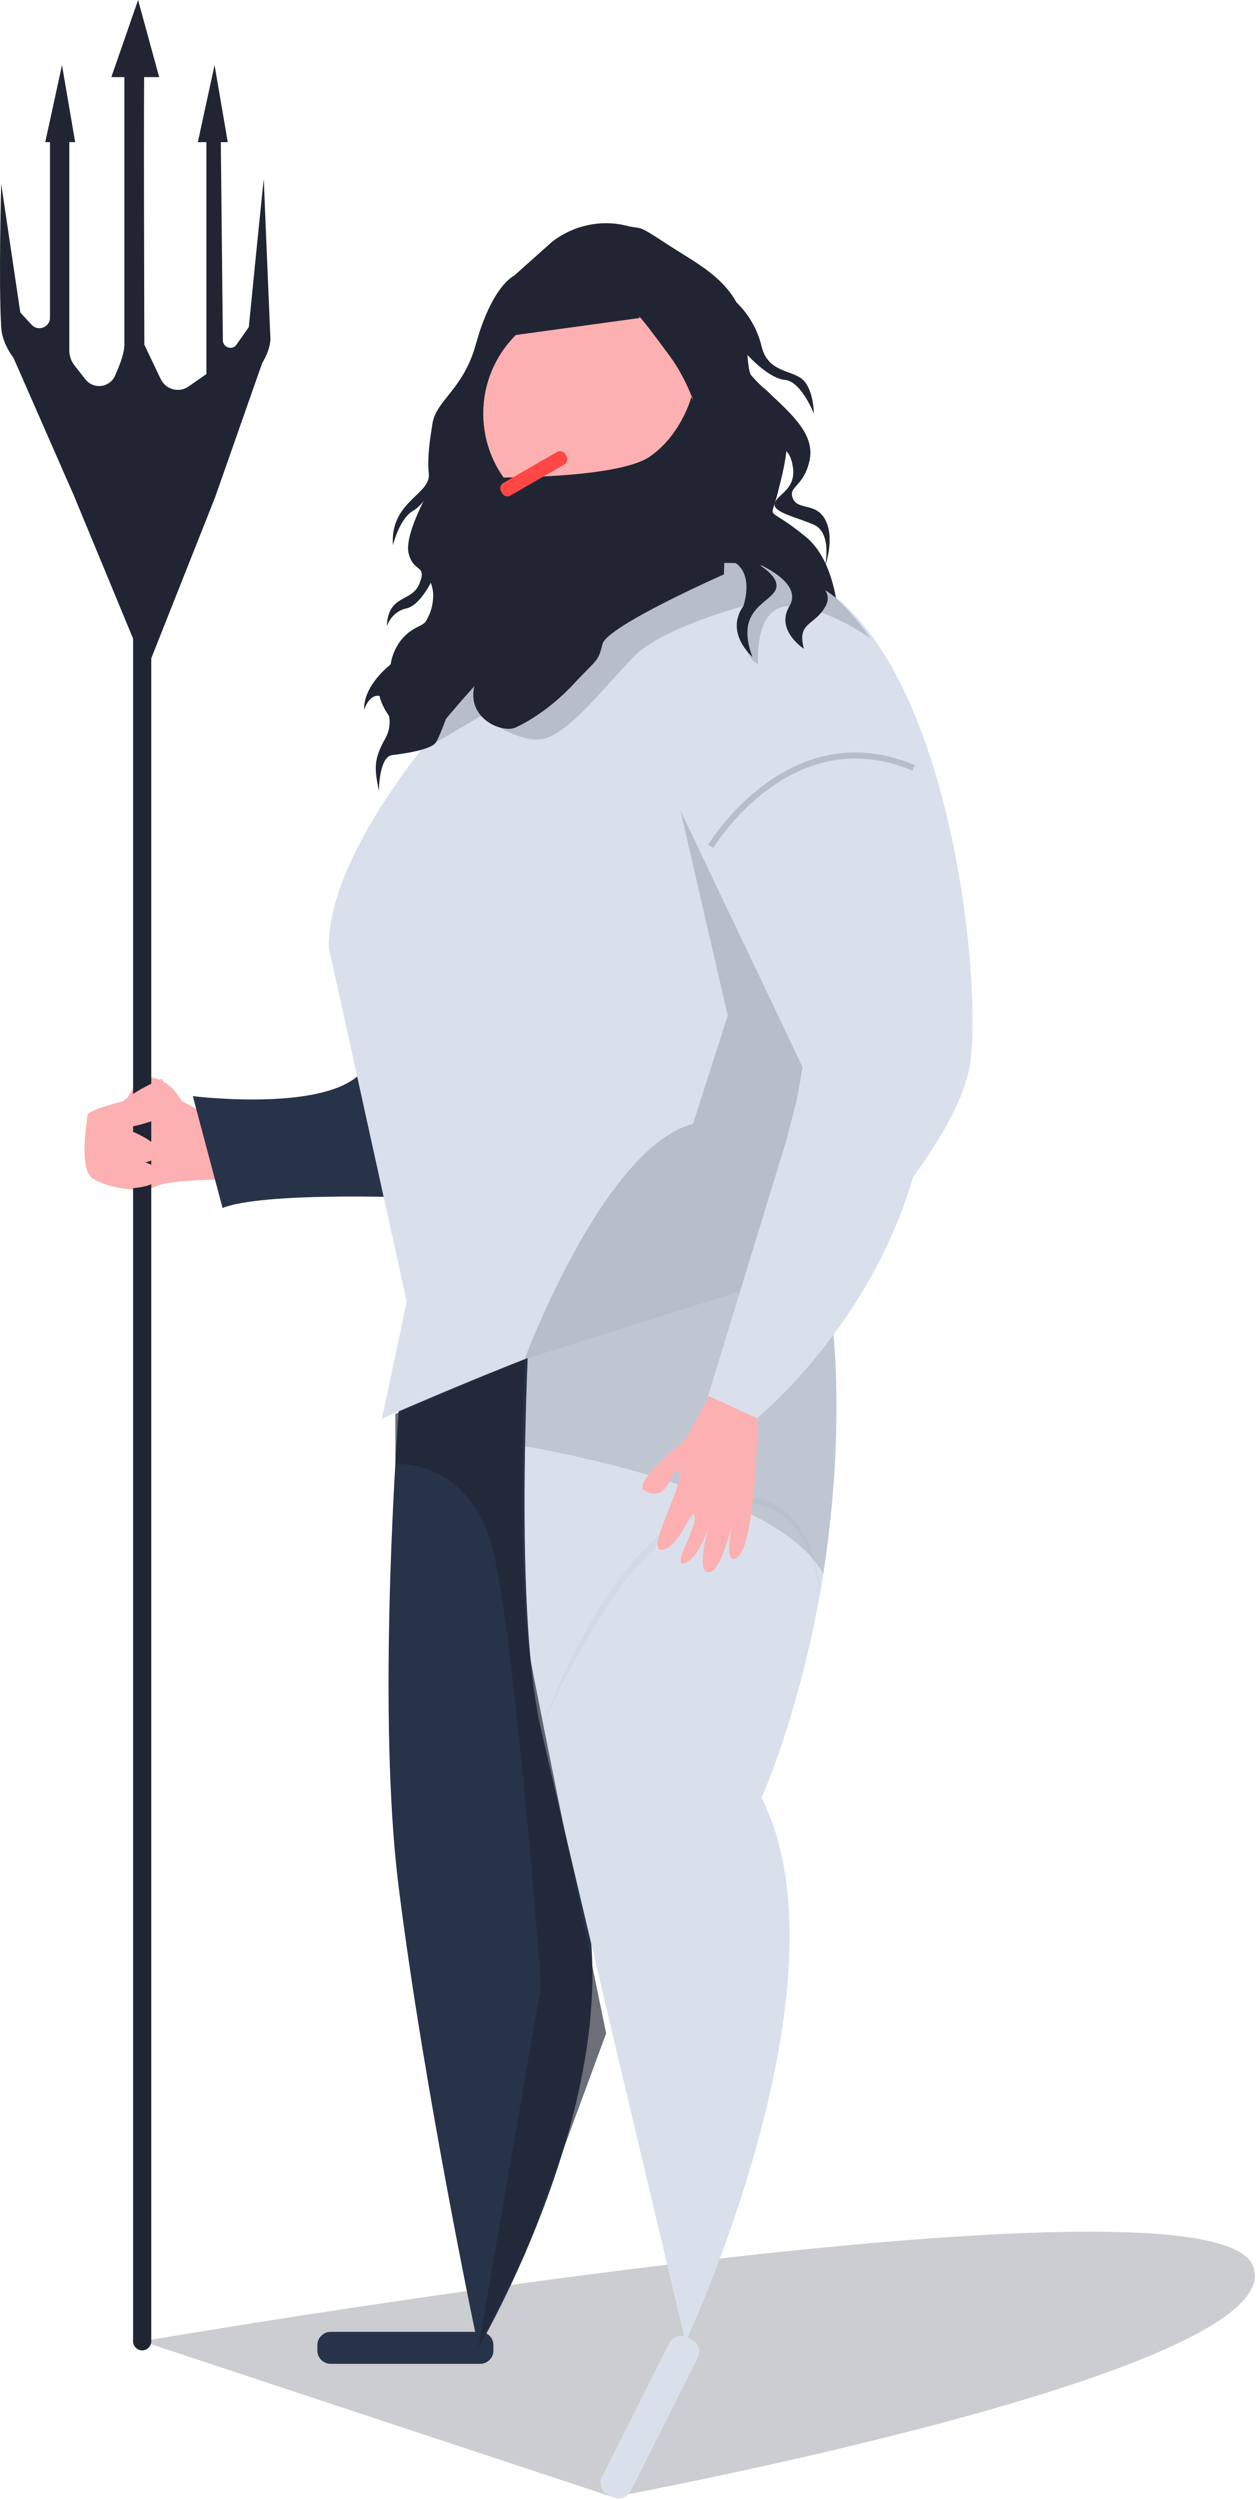 <svg width="207" height="412" viewBox="0 0 207 412" fill="none" xmlns="http://www.w3.org/2000/svg">
<path opacity="0.23" d="M23.431 385.854L100.987 411.532C100.987 411.532 214.598 390.614 206.393 373.216C198.189 355.808 23.431 385.854 23.431 385.854Z" fill="#212533"/>
<path opacity="0.14" d="M106.963 198.208C106.963 198.208 125.838 190.428 130.772 194.687L132.934 186.635L109.408 190.167L106.963 198.208Z" fill="#212533"/>
<path d="M108.169 192.634C108.169 192.634 128.75 179.442 132.901 181.213C137.063 182.984 132.945 190.319 132.901 192.634C132.858 194.948 122.459 187.081 106.811 197.154L108.169 192.634Z" fill="#D9E0EB"/>
<path d="M34.395 183.885L29.94 181.429C29.94 181.429 28.234 178.158 25.322 177.658C22.41 177.158 20.856 181.353 20.856 181.353C20.856 181.353 14.434 182.874 14.401 183.819C14.368 184.765 12.869 192.752 15.357 194.284C17.846 195.816 23.518 196.686 25.68 195.523C27.843 194.36 37.927 194.371 37.927 194.371L34.395 183.885Z" fill="#FCB0B1"/>
<path d="M67.126 216.725C66.68 217.703 61.431 276.764 65.691 310.874C69.951 344.985 78.851 386.919 78.851 386.919C78.851 386.919 103.214 345.615 96.455 313.243C96.292 312.45 96.107 311.657 95.9 310.874C87.37 278.177 109.038 204.5 109.038 204.5C109.038 204.5 79.568 189.744 67.126 216.725Z" fill="#273349"/>
<path d="M31.777 180.647C31.777 180.647 57.813 183.907 60.834 174.605L66.822 197.328C66.822 197.328 43.285 196.469 36.678 199.077L31.777 180.647Z" fill="#273349"/>
<path d="M84.709 45.455C84.709 45.455 81.112 47.019 78.406 56.799C75.7 66.579 68.659 66.579 72.179 74.403C75.7 82.227 73.766 75.968 71.212 86.139C68.659 96.311 72.201 94.746 71.212 99.831C70.223 104.917 62.399 109.611 62.399 113.523C62.399 117.435 67.485 121.739 67.485 121.739L138.292 108.047C138.292 108.047 139.466 93.963 132.815 88.487C126.165 83.01 126.947 86.139 128.121 81.445C129.295 76.751 131.251 70.155 127.73 65.819C124.209 61.483 123.427 65.004 123.035 56.006C122.644 47.008 115.451 43.857 110.126 40.358C104.54 36.696 106.138 37.924 103.302 37.207C99.042 36.131 94.51 37.142 91.022 39.815L84.709 45.455Z" fill="#212533"/>
<path d="M97.944 86.456C108.05 86.456 116.243 78.263 116.243 68.156C116.243 58.05 108.05 49.857 97.944 49.857C87.837 49.857 79.644 58.05 79.644 68.156C79.644 78.263 87.837 86.456 97.944 86.456Z" fill="#FCB0B1"/>
<path d="M82.622 55.539L105.399 52.409C105.399 52.409 104.345 50.453 110.397 58.701C116.45 66.949 117.417 79.206 116.45 80.88C115.483 82.564 120.96 64.178 120.96 64.178L112.744 44.227L86.143 48.638L82.622 55.539Z" fill="#212533"/>
<path d="M88.066 102.897C88.066 102.897 54.172 134.453 54.172 156.078L67.028 214.519L62.942 233.808C62.942 233.808 92.162 220.952 99.171 219.779C106.18 218.605 126.642 220.952 126.642 220.952C126.642 220.952 158.243 190.971 159.992 174.606C161.742 158.241 155.863 111.079 136.574 97.637C117.286 84.195 88.066 102.897 88.066 102.897Z" fill="#D9E0EB"/>
<path d="M82.447 78.697C82.447 78.697 101.855 78.849 107.071 75.263C112.298 71.677 113.939 65.44 113.939 65.44L119.937 75.437L119.307 94.66C119.307 94.66 100.008 103.169 99.291 106.157C98.563 109.146 98.421 108.548 94.683 112.58C90.956 116.611 87.218 118.85 84.979 119.893C82.741 120.936 76.319 118.252 78.416 112.275C80.502 106.31 78.296 81.088 82.447 78.697Z" fill="#212533"/>
<path d="M93.01 76.544L84.122 81.673C83.654 81.945 83.046 81.782 82.774 81.314L82.568 80.956C82.296 80.489 82.459 79.88 82.926 79.608L91.815 74.479C92.282 74.208 92.891 74.371 93.163 74.838L93.369 75.197C93.641 75.664 93.478 76.272 93.01 76.544Z" fill="#FF4745"/>
<path d="M71.375 69.394C71.375 69.394 70.278 74.642 70.669 78.065C71.06 81.488 64.236 82.651 64.757 89.856C64.757 89.856 65.822 85.487 68.061 84.194C70.288 82.912 71.386 79.619 71.386 79.619C71.386 79.619 66.561 87.791 67.333 91.138C68.104 94.485 70.419 92.942 69.137 96.158C67.854 99.375 63.997 97.832 63.736 103.232C63.736 103.232 64.507 100.787 66.952 100.277C69.397 99.766 71.397 95.256 71.397 95.256C71.397 95.256 73.255 101.298 69.017 103.232C64.779 105.167 64.388 109.502 64.388 109.502C64.388 109.502 59.878 112.871 60.009 116.99C60.009 116.99 60.802 114.338 62.595 114.697C62.595 114.697 65.54 118.109 63.486 121.727C61.432 125.346 61.78 126.889 62.443 130.356C62.443 130.356 62.454 124.694 64.649 124.444C66.833 124.183 70.995 123.542 71.81 122.39C72.625 121.228 74.679 115.186 74.679 115.186C74.679 115.186 79.308 106.069 79.33 105.688C79.351 105.308 76.993 79.26 76.993 79.26L71.375 69.394Z" fill="#212533"/>
<path d="M121.394 49.857C121.394 49.857 124.458 52.563 125.501 57.029C126.544 61.495 130.565 60.898 132.347 62.614C134.129 64.331 134.129 68.156 134.129 68.156C134.129 68.156 132.043 62.832 129.359 62.614C126.675 62.386 123.176 58.485 123.176 58.485C123.176 58.485 120.807 59.365 125.827 63.929C130.848 68.493 134.423 71.764 133.38 76.089C132.336 80.414 129.804 80.11 130.695 82.196C131.587 84.283 135.01 82.533 136.357 86.467C137.694 90.39 135.02 95.606 135.607 94.41C136.205 93.226 137.096 87.749 134.118 86.467C131.141 85.184 127.262 84.424 127.685 82.935C128.109 81.446 131.141 80.707 130.695 77.132C130.25 73.557 128.316 73.861 128.316 73.861C128.316 73.861 125.045 86.565 125.045 86.467C125.045 86.369 132.195 94.584 132.195 94.584C132.195 94.584 137.857 96.584 136.064 99.887C134.281 103.191 131.293 102.452 132.488 106.918C132.488 106.918 127.718 103.875 130.109 99.887C132.488 95.899 124.599 92.78 124.599 92.78C124.599 92.78 129.065 95.16 127.729 97.388C126.392 99.626 121.176 100.659 124.002 108.254C124.002 108.254 119.383 104.321 122.513 99.887C122.513 99.887 124.893 93.204 119.383 92.02C113.874 90.835 120.187 73.818 119.927 71.177C119.677 68.537 121.394 49.857 121.394 49.857Z" fill="#212533"/>
<path d="M87.968 205.119C87.968 205.119 83.85 261.974 89.174 285.076C94.499 308.179 112.983 385.995 112.983 385.995C112.983 385.995 140.878 326.652 125.512 296.269C125.512 296.269 145.377 252.433 134.695 201.414L87.968 205.119Z" fill="#D9E0EB"/>
<path opacity="0.18" d="M112.146 133.584L132.282 175.877L125.936 211.552L86.436 224.016C86.436 224.016 99.486 189.058 114.211 185.212L119.938 167.379L112.146 133.584Z" fill="#212533"/>
<path opacity="0.14" d="M86.533 238.371C86.533 238.371 128.087 245.065 135.672 259.387C135.672 259.387 140.606 229.982 135.672 208.477L86.446 224.006L86.533 238.371Z" fill="#212533"/>
<path opacity="0.18" d="M71.778 122.402L79.297 117.98C79.297 117.98 85.556 122.761 89.697 121.739C93.837 120.718 99.814 113.035 104.41 108.254C109.007 103.473 122.525 99.886 122.525 99.886C122.525 99.886 121.569 108.069 124.948 109.449C124.948 109.449 124.166 99.886 130.121 99.886C136.076 99.886 143.476 105.233 143.476 105.233C143.476 105.233 132.229 88.064 116.244 88.292C100.259 88.52 71.104 112.351 71.778 122.402Z" fill="#212533"/>
<path d="M79.145 389.571H54.488C53.282 389.571 52.304 388.582 52.304 387.386V386.485C52.304 385.278 53.293 384.3 54.488 384.3H79.134C80.34 384.3 81.318 385.289 81.318 386.485V387.386C81.329 388.582 80.34 389.571 79.145 389.571Z" fill="#273349"/>
<path d="M115.004 388.548L103.931 410.564C103.388 411.64 102.062 412.074 100.986 411.531L100.182 411.129C99.106 410.586 98.672 409.26 99.215 408.184L110.288 386.168C110.832 385.092 112.157 384.658 113.233 385.201L114.037 385.603C115.113 386.146 115.548 387.472 115.004 388.548Z" fill="#D9E0EB"/>
<path opacity="0.18" d="M117.134 139.485C117.134 139.485 130.109 117.893 150.592 126.564" stroke="#212533" stroke-miterlimit="10"/>
<g opacity="0.18">
<path opacity="0.18" d="M89.173 285.076C90.695 280.718 92.531 276.469 94.65 272.362C96.758 268.243 99.095 264.233 101.876 260.506C103.246 258.637 104.734 256.844 106.343 255.149C107.951 253.465 109.679 251.867 111.635 250.563C113.569 249.237 115.688 248.14 117.97 247.488C120.241 246.836 122.675 246.662 125.023 247.075L124.979 247.064C126.892 247.347 128.478 248.292 129.847 249.477C131.206 250.672 132.216 252.193 132.999 253.78C133.814 255.366 134.281 257.083 134.694 258.778C134.835 259.648 135.009 260.506 135.129 261.376L135.357 263.994L134.955 261.408C134.792 260.55 134.574 259.713 134.39 258.865C134.129 258.039 133.89 257.203 133.585 256.399C133.238 255.605 132.933 254.801 132.499 254.051C131.695 252.541 130.673 251.128 129.369 250.042C128.087 248.977 126.49 248.151 124.925 247.977H124.881C122.664 247.64 120.393 247.803 118.253 248.444C116.101 249.085 114.091 250.15 112.243 251.443C108.559 254.073 105.419 257.464 102.659 261.104C99.91 264.766 97.475 268.667 95.237 272.688C93.031 276.698 90.977 280.827 89.173 285.076Z" fill="#212533"/>
</g>
<path d="M23.431 74.35V385.854" stroke="#212533" stroke-width="3" stroke-miterlimit="10" stroke-linecap="round"/>
<path d="M23.43 108.862L12.14 81.587L1.545 57.43L23.007 69.829L44.468 56.256L35.438 81.989L23.8 111.34" fill="#212533"/>
<path d="M12.14 66.678C12.14 66.678 0.644 61.3 0.198 53.921C-0.248 46.543 0.198 30.308 0.198 30.308L3.349 51.509L5.218 53.53C6.294 54.693 8.239 53.932 8.239 52.345V20.376H11.423V57.735C11.423 58.648 11.728 59.528 12.293 60.245L14.086 62.527C15.4 64.212 18.041 63.907 18.932 61.973C19.747 60.18 20.497 58.181 20.497 56.812C20.497 53.769 20.497 10.9 20.497 10.9C20.497 10.9 23.931 9.096 23.79 10.9C23.648 12.704 23.79 56.812 23.79 56.812L26.495 62.484C27.321 64.212 29.505 64.799 31.081 63.69L34.015 61.647V20.821L36.362 20.582L36.732 56.094C36.743 57.203 38.101 57.746 38.873 56.942L41.002 53.91C41.002 53.91 43.48 28.928 43.48 29.547C43.48 30.166 44.567 55.844 44.567 55.844C44.567 55.844 44.871 61.408 34.667 67.906C24.463 74.405 12.14 66.678 12.14 66.678Z" fill="#212533"/>
<path d="M7.457 23.428L10.217 10.725L12.39 23.428H7.457Z" fill="#212533"/>
<path d="M32.602 23.428L35.363 10.725L37.536 23.428H32.602Z" fill="#212533"/>
<path d="M18.346 12.714L22.758 0L26.235 12.714H18.346Z" fill="#212533"/>
<path d="M26.756 177.789C26.756 177.789 18.562 181.049 18.323 184.472C18.084 187.895 27.69 183.755 27.69 183.755L26.756 177.789Z" fill="#FCB0B1"/>
<path d="M20.453 195.883C20.453 195.883 27.309 195.937 25.919 193.057C24.528 190.178 19.116 191.971 19.116 191.971C19.116 191.971 25.984 192.21 26.103 190.015C26.223 187.82 20.127 185.842 20.127 185.842C20.127 185.842 14.682 192.275 20.453 195.883Z" fill="#FCB0B1"/>
<path opacity="0.66" d="M65.148 241.295C65.148 241.295 77.623 240.208 81.329 255.867C85.034 271.526 89.175 327.207 89.175 327.207L78.851 386.93L86.534 371.38L99.9 335.107C99.9 335.107 89.892 286.598 87.469 273.689C85.034 260.768 86.458 224.017 86.458 224.017L65.159 233.026V241.295H65.148Z" fill="#212533"/>
<path d="M129.609 187.885L116.689 230.102L124.665 233.807C124.665 233.807 149.18 214.041 152.842 182.364C154.364 169.205 146.561 146.82 139.281 127.412L136.673 160.555L129.609 187.885Z" fill="#D9E0EB"/>
<path d="M116.917 230.102L112.929 237.295C112.929 237.295 104.084 244.348 106.203 245.63C110.452 248.184 110.876 240.718 111.919 242.566C112.951 244.402 106.192 255.747 109.115 255.443C112.038 255.138 114.179 247.782 114.483 249.922C114.788 252.074 110.463 258.507 112.929 257.583C115.396 256.66 116.917 251.139 116.917 251.139C116.917 251.139 114.451 259.42 116.917 259.116C119.384 258.811 121.525 247.217 121.525 247.217C121.525 247.217 118.46 258.811 121.525 256.66C124.589 254.508 124.894 233.807 124.894 233.807L116.917 230.102Z" fill="#FCB0B1"/>
</svg>
